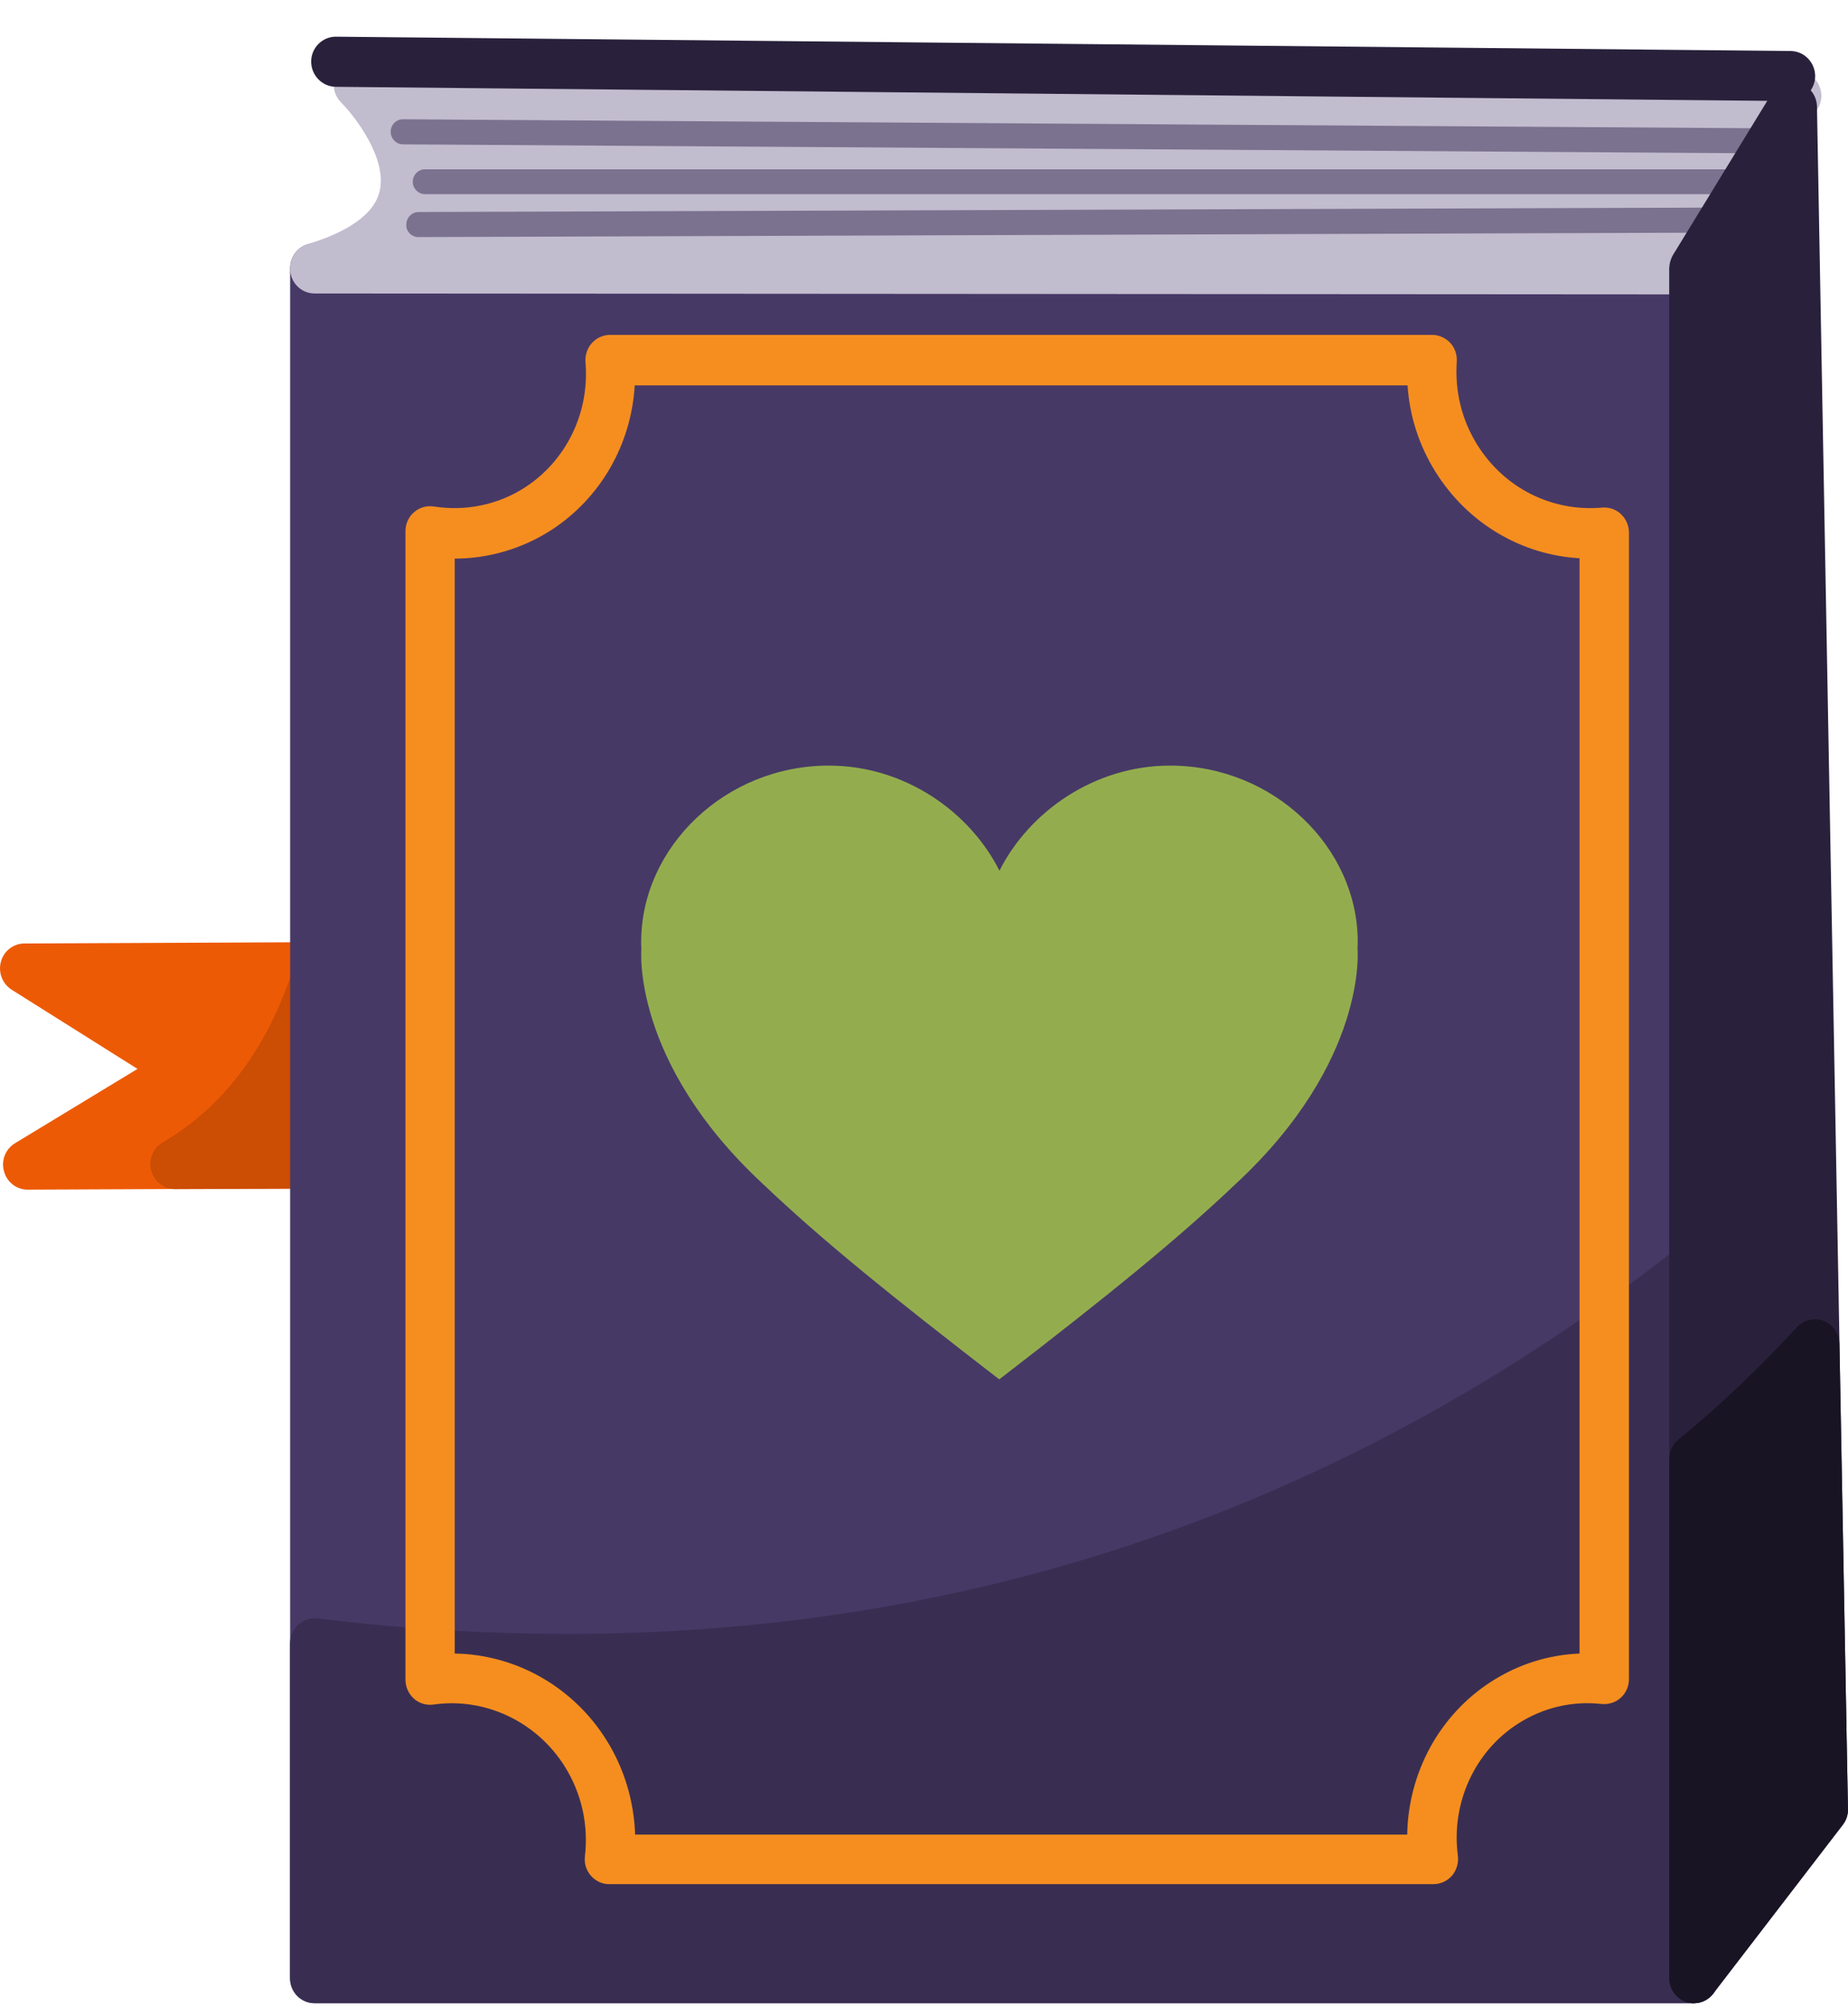 <svg width="47" height="51" viewBox="0 0 47 51" fill="none" xmlns="http://www.w3.org/2000/svg">
<path d="M0.38 29.069L3.497 27.178L0.296 25.164C0.06 25.013 -0.051 24.725 0.023 24.451C0.097 24.178 0.343 23.989 0.621 23.989L8.015 23.956C8.015 23.956 8.015 23.956 8.02 23.956C8.363 23.956 8.646 24.239 8.646 24.588C8.646 24.937 8.373 25.22 8.029 25.225L8.085 28.947H8.094C8.094 28.947 8.094 28.947 8.099 28.947C8.442 28.947 8.725 29.23 8.725 29.579C8.725 29.928 8.447 30.215 8.104 30.215L0.709 30.248C0.709 30.248 0.709 30.248 0.705 30.248C0.422 30.248 0.176 30.06 0.102 29.782C0.023 29.508 0.139 29.215 0.38 29.069Z" fill="#ED5A05"/>
<path d="M4.138 29.046C5.66 28.159 6.768 26.697 7.436 24.697C7.534 24.404 7.826 24.221 8.128 24.272C8.429 24.32 8.652 24.584 8.656 24.89L8.731 29.574C8.735 29.744 8.67 29.909 8.55 30.032C8.434 30.154 8.271 30.221 8.104 30.221L4.454 30.235C4.454 30.235 4.454 30.235 4.449 30.235C4.166 30.235 3.92 30.041 3.846 29.763C3.772 29.485 3.892 29.188 4.138 29.046Z" fill="#CC4D04"/>
<path d="M8.005 6.184H43.084C43.431 6.184 43.71 6.467 43.71 6.82V50.297C43.71 50.646 43.431 50.934 43.084 50.934H8.005C7.657 50.934 7.379 50.651 7.379 50.297V6.82C7.379 6.467 7.657 6.184 8.005 6.184Z" fill="#473966"/>
<path d="M7.588 41.306C7.723 41.183 7.899 41.127 8.08 41.15C21.046 42.726 32.689 39.551 42.699 31.702C42.889 31.556 43.145 31.528 43.358 31.636C43.571 31.745 43.706 31.966 43.706 32.207V50.297C43.706 50.646 43.428 50.933 43.08 50.933H8.001C7.653 50.933 7.375 50.65 7.375 50.297V41.782C7.38 41.598 7.454 41.424 7.588 41.306Z" fill="#392E52"/>
<path d="M7.825 6.207C8.563 5.986 9.481 5.571 9.653 4.873C9.862 4.033 9.018 2.948 8.674 2.604C8.493 2.424 8.438 2.146 8.535 1.906C8.633 1.665 8.855 1.495 9.12 1.514L45.701 1.802C46.044 1.806 46.323 2.09 46.323 2.443C46.318 2.792 46.021 3.075 45.692 3.075H45.488L44.449 6.245C44.699 6.33 44.88 6.566 44.88 6.849C44.88 7.198 44.602 7.486 44.254 7.486L8.002 7.462C7.691 7.462 7.426 7.231 7.385 6.915C7.343 6.599 7.529 6.297 7.825 6.207Z" fill="#C2BCCF"/>
<path d="M45.135 3.901C45.306 3.901 45.445 3.759 45.445 3.585C45.445 3.41 45.306 3.264 45.135 3.264L10.246 3.033C10.075 3.033 9.936 3.174 9.936 3.349C9.936 3.523 10.075 3.67 10.246 3.67L45.135 3.901Z" fill="#7B728F"/>
<path d="M10.809 4.937H44.287C44.459 4.937 44.598 4.796 44.598 4.621C44.598 4.447 44.459 4.305 44.287 4.305H10.809C10.637 4.305 10.498 4.447 10.498 4.621C10.498 4.791 10.637 4.937 10.809 4.937Z" fill="#7B728F"/>
<path d="M10.641 6.028L43.613 5.915C43.785 5.915 43.924 5.774 43.924 5.594C43.924 5.42 43.785 5.278 43.613 5.278L10.645 5.391C10.474 5.391 10.334 5.533 10.334 5.712C10.325 5.887 10.469 6.028 10.641 6.028Z" fill="#7B728F"/>
<path d="M8.54 0.933H8.545L45.544 1.297C45.887 1.301 46.165 1.589 46.165 1.938C46.161 2.287 45.882 2.57 45.539 2.57H45.535L8.536 2.207C8.192 2.202 7.914 1.915 7.914 1.566C7.914 1.216 8.197 0.933 8.54 0.933Z" fill="#29213B"/>
<path d="M15.03 47.694C14.909 47.557 14.854 47.378 14.877 47.194C14.97 46.401 14.789 45.595 14.367 44.92C13.652 43.774 12.335 43.151 11.022 43.34C10.846 43.364 10.66 43.312 10.526 43.189C10.391 43.067 10.312 42.892 10.312 42.708V13.505C10.312 13.321 10.391 13.142 10.53 13.024C10.67 12.901 10.855 12.85 11.036 12.878C11.843 13.005 12.664 12.835 13.346 12.397C14.404 11.713 14.998 10.491 14.891 9.208C14.877 9.029 14.937 8.854 15.053 8.722C15.174 8.59 15.341 8.515 15.513 8.515H36.424C36.596 8.515 36.763 8.59 36.883 8.717C37.004 8.845 37.06 9.019 37.05 9.199C36.999 9.949 37.176 10.675 37.57 11.307C38.257 12.411 39.472 13.019 40.748 12.906C40.924 12.892 41.095 12.949 41.225 13.071C41.355 13.194 41.429 13.364 41.429 13.543V42.694C41.429 42.873 41.355 43.048 41.221 43.166C41.091 43.288 40.91 43.34 40.738 43.326C39.977 43.241 39.24 43.42 38.6 43.831C37.5 44.538 36.902 45.854 37.078 47.184C37.101 47.368 37.046 47.548 36.93 47.689C36.809 47.826 36.638 47.906 36.457 47.906H15.508C15.322 47.911 15.151 47.831 15.03 47.694ZM37.922 42.76C38.609 42.317 39.374 42.076 40.172 42.043V14.194C38.688 14.109 37.324 13.302 36.508 11.996C36.09 11.326 35.849 10.576 35.798 9.798H16.143C16.055 11.298 15.276 12.666 14.014 13.482C13.277 13.953 12.428 14.203 11.565 14.203V42.043C13.114 42.067 14.58 42.887 15.429 44.251C15.879 44.972 16.125 45.803 16.153 46.647H35.789C35.816 45.071 36.61 43.604 37.922 42.76Z" fill="#F58E1F"/>
<path d="M42.55 6.481L45.056 2.386C45.204 2.146 45.487 2.033 45.751 2.108C46.02 2.183 46.206 2.429 46.211 2.712L46.999 45.995C47.004 46.141 46.957 46.283 46.865 46.401L43.571 50.688C43.45 50.844 43.265 50.934 43.079 50.934C43.01 50.934 42.945 50.924 42.875 50.901C42.625 50.811 42.453 50.57 42.453 50.297V6.82C42.458 6.698 42.49 6.584 42.55 6.481Z" fill="#29213B"/>
<path d="M42.69 36.599C43.724 35.754 44.735 34.792 45.7 33.745C45.877 33.556 46.146 33.495 46.382 33.584C46.619 33.679 46.776 33.91 46.781 34.165L46.999 45.995C47.004 46.141 46.957 46.282 46.865 46.4L43.571 50.688C43.45 50.844 43.265 50.934 43.079 50.934C43.01 50.934 42.945 50.924 42.875 50.9C42.625 50.811 42.453 50.57 42.453 50.297V37.094C42.458 36.9 42.541 36.717 42.69 36.599Z" fill="#191424"/>
<path d="M34.526 24.125C34.526 24.067 34.531 24.004 34.531 23.946C34.531 21.545 32.394 19.466 29.758 19.466C27.833 19.466 26.172 20.64 25.419 22.139C24.666 20.64 23.009 19.466 21.079 19.466C18.444 19.466 16.307 21.545 16.307 23.946C16.307 24.004 16.307 24.067 16.312 24.125C16.312 24.125 16.044 26.976 19.39 30.091C20.91 31.537 22.614 32.912 25.414 35.072C28.215 32.912 29.918 31.537 31.439 30.091C34.794 26.976 34.526 24.125 34.526 24.125Z" fill="#93AD4E"/>
</svg>
